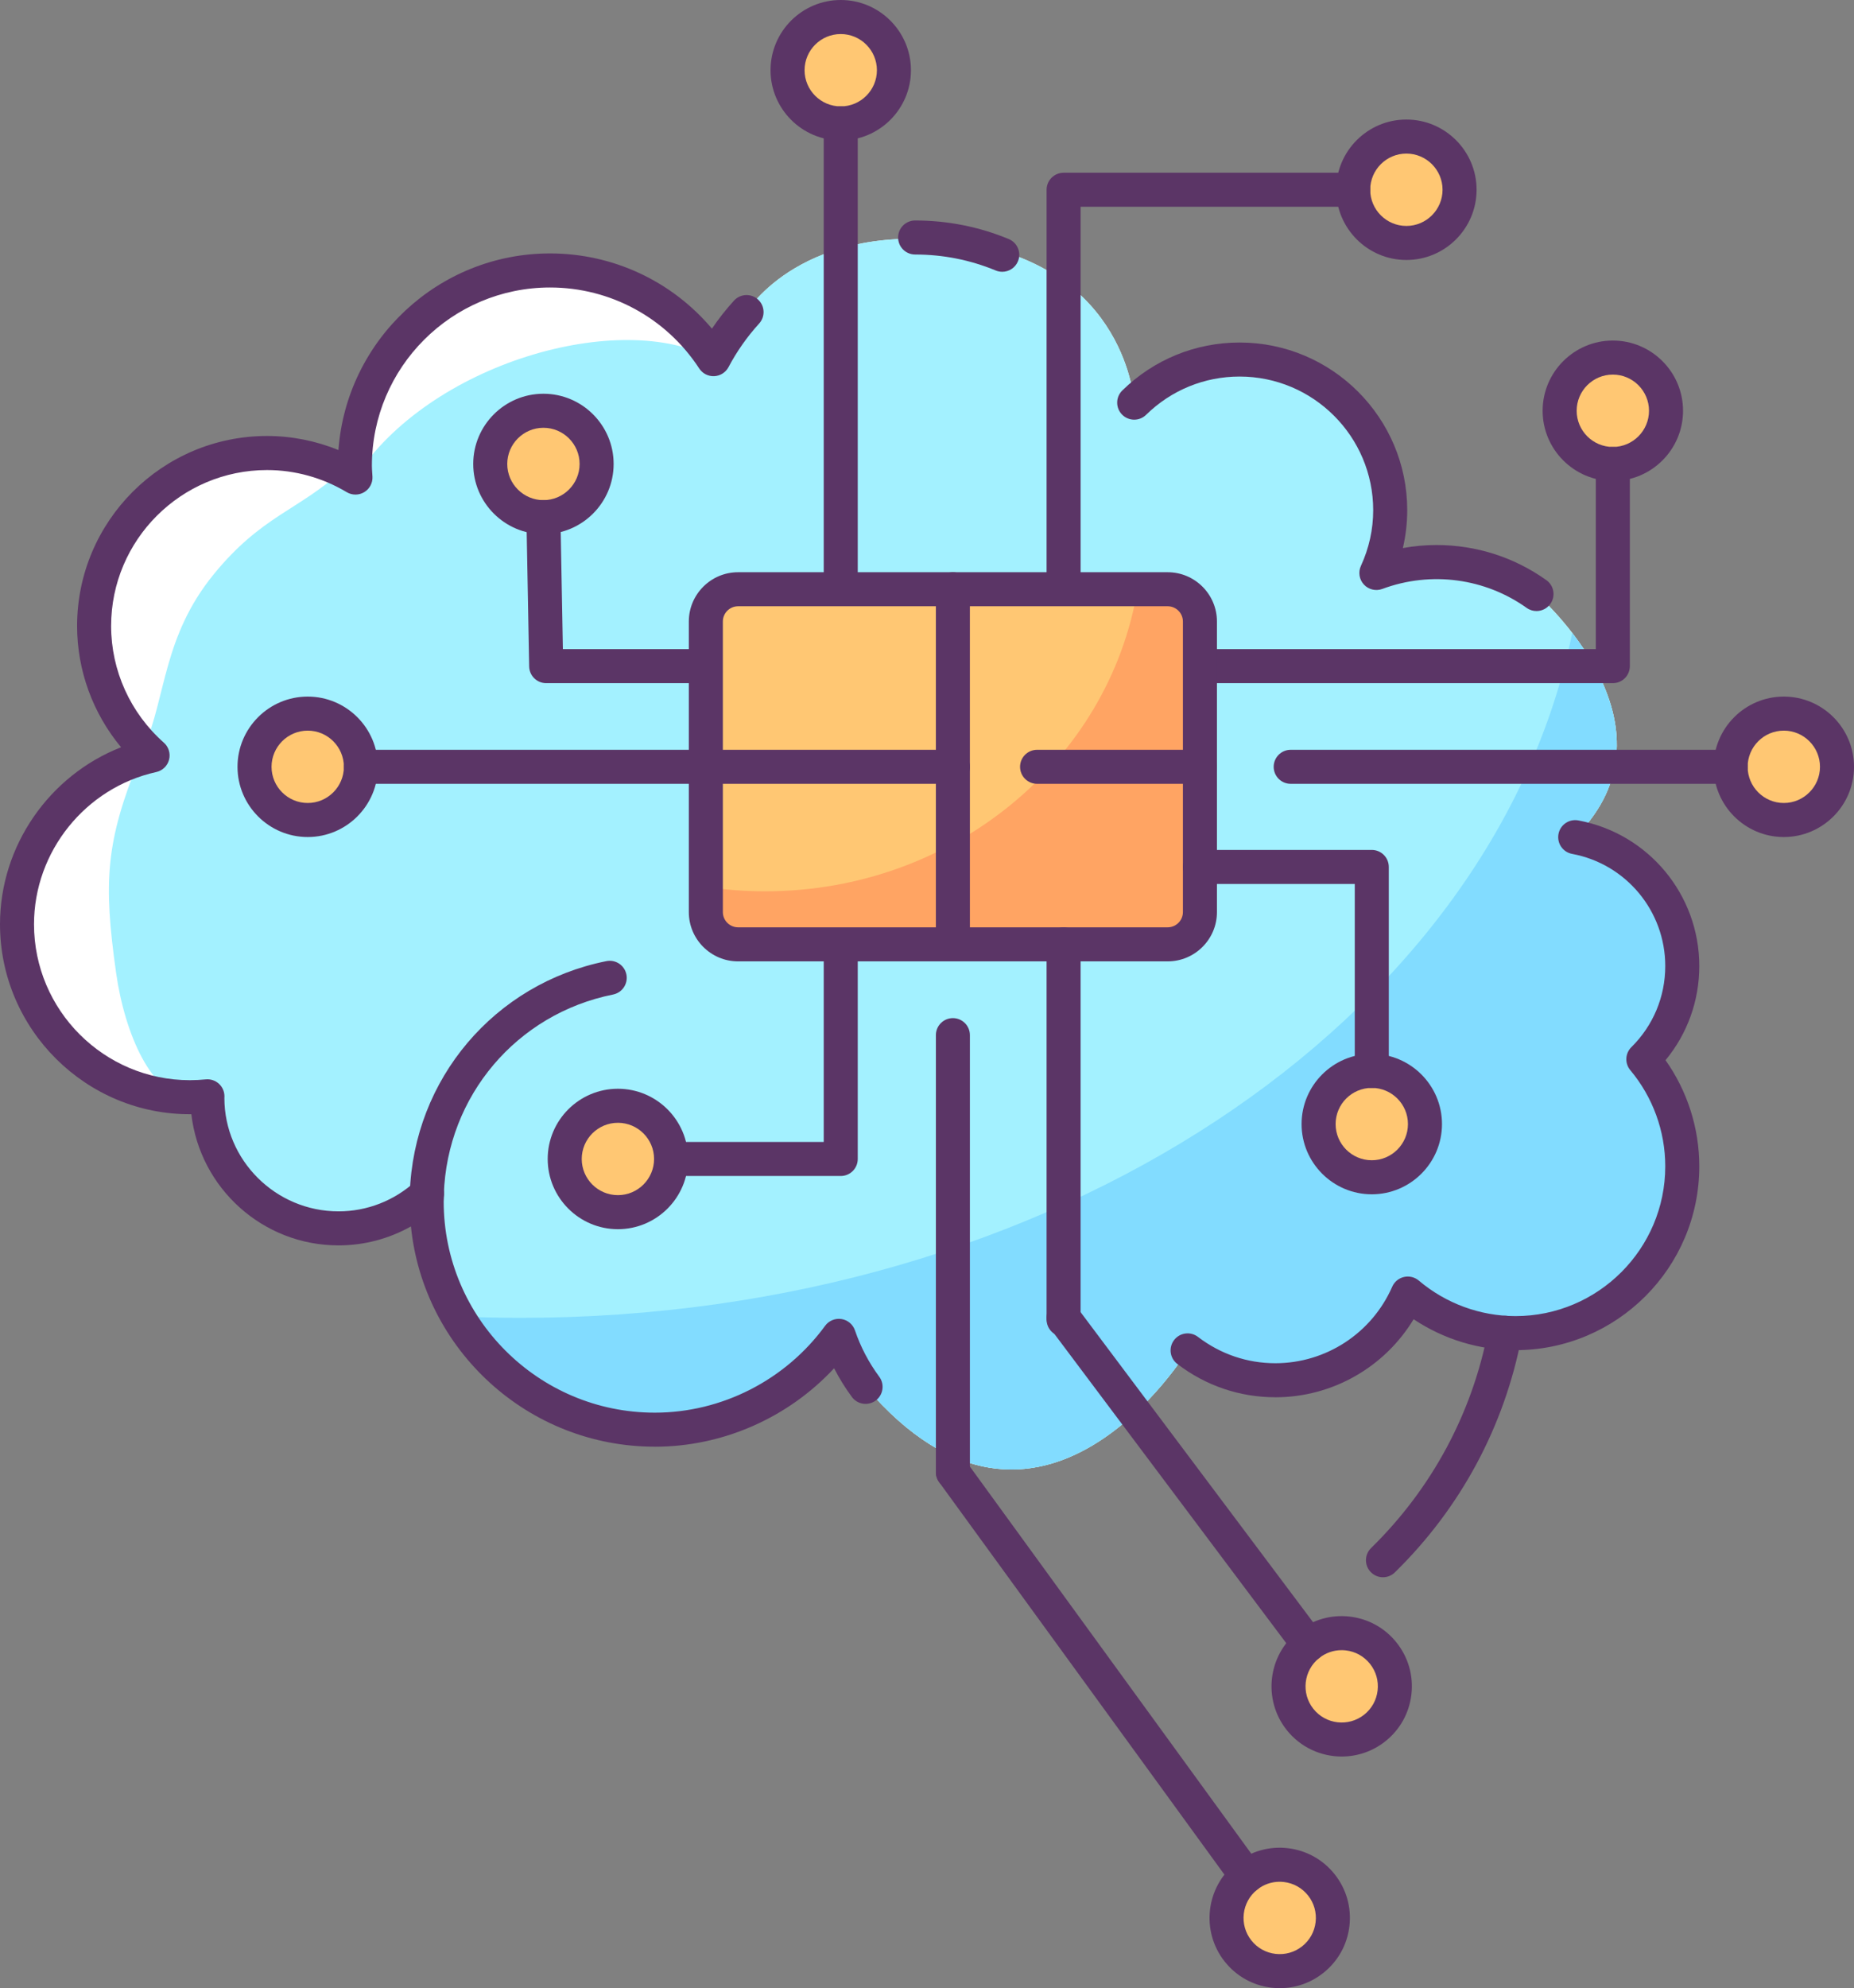 <?xml version="1.0" encoding="UTF-8"?><svg id="Layer_2" xmlns="http://www.w3.org/2000/svg" viewBox="0 0 1416.86 1519"><rect x="0" y="0" width="1416.86" height="1519" fill="#808080" stroke="none"/><defs><style>.cls-1{fill:#5b3566;}.cls-1,.cls-2,.cls-3,.cls-4,.cls-5,.cls-6{stroke-width:0px;}.cls-2{fill:#82dcff;}.cls-3{fill:#a3f1ff;}.cls-4{fill:#fff;}.cls-5{fill:#ffc773;}.cls-6{fill:#ffa463;}</style></defs><g id="_Layer_"><path class="cls-4" d="m661.51,1059.57c-9.47-11.12-15.62-24.86-20.43-38.97-31.71,43.39-82.83,71.69-140.68,71.69-96.27,0-174.31-78.04-174.31-174.31,0-1.99.23-3.92.3-5.89-17.84,16.36-41.54,26.42-67.65,26.42-55.36,0-100.23-44.88-100.23-100.23,0-.23.03-.45.03-.68-4.4.44-8.86.68-13.38.68-72.99,0-132.16-59.17-132.16-132.16,0-63.18,44.36-115.92,103.61-128.98-27.36-24.21-44.7-59.49-44.7-98.89,0-72.99,59.17-132.16,132.16-132.16,24.73,0,47.79,6.92,67.59,18.74-.18-3.02-.46-6.01-.46-9.08,0-82.37,66.77-149.14,149.14-149.14,52.32,0,98.28,27,124.89,67.77,6.91-13.06,15.43-25.13,25.28-35.96,0,0,42.96-71.78,166.87-52.8,123.91,18.98,129.38,122.01,129.38,122.01,20.76-20.36,49.17-32.94,80.55-32.94,63.57,0,115.11,51.53,115.11,115.11,0,17.14-3.85,33.35-10.57,47.97,14.31-5.31,29.71-8.36,45.87-8.36,28.52,0,54.93,9.05,76.51,24.43,0,0,115.55,99.76,29.56,185.74,46.55,8.66,81.82,49.41,81.82,98.47,0,27.87-11.39,53.06-29.75,71.23,18.55,22.14,29.75,50.64,29.75,81.78,0,70.4-57.07,127.46-127.46,127.46-31.39,0-60.09-11.4-82.3-30.22-17.08,38.97-55.95,66.22-101.22,66.22-25.24,0-48.43-8.56-67.04-22.8,0,0-112.43,184.7-246.08,27.84Z"/><path class="cls-3" d="m1255.86,809.29c18.55,22.11,29.74,50.63,29.74,81.75,0,70.4-57.05,127.44-127.44,127.44-31.38,0-60.08-11.36-82.27-30.17-17.08,38.93-56,66.23-101.26,66.23-25.23,0-48.46-8.58-67.01-22.8,0,0-112.44,184.66-246.12,27.83-9.45-11.1-15.61-24.88-20.37-38.93-31.73,43.35-82.88,71.61-140.71,71.61-96.32,0-174.34-78.02-174.34-174.26,0-1.99.26-3.9.35-5.9-17.86,16.39-41.61,26.44-67.71,26.44-55.31,0-100.22-44.91-100.22-100.3,0-.17.09-.43.09-.61-4.42.43-8.93.61-13.44.61-28.87,0-49.83-48.33-56.41-94.85-9.88-69.96-7.92-100.21,17.74-163.58,3.3-1.04,6.68-1.91,10.14-2.69-2.17-1.99-4.33-3.99-6.42-6.15,16.73-39.45,14.67-84.92,53-132.01,36.82-45.24,65.3-49.05,98.28-79.53,3.47,1.56,6.85,3.38,10.14,5.38,55.84-86.83,202.58-129.53,273.61-90.42,6.93-13,15.43-25.14,25.31-35.98,0,0,42.91-71.78,166.89-52.8,123.89,18.99,129.35,122.07,129.35,122.07,20.72-20.37,49.16-32.94,80.54-32.94,63.55,0,115.13,51.5,115.13,115.04,0,17.17-3.9,33.38-10.58,48.03,14.3-5.38,29.74-8.41,45.86-8.41,28.52,0,54.88,9.1,76.46,24.45,0,0,115.56,99.79,29.56,185.79,46.55,8.58,81.84,49.33,81.84,98.4,0,27.92-11.36,53.06-29.74,71.26Z"/><circle class="cls-4" cx="235.16" cy="585.86" r="40.64"/><circle class="cls-4" cx="472.21" cy="885.48" r="40.64"/><circle class="cls-4" cx="1048.34" cy="858.82" r="40.64"/><circle class="cls-4" cx="977.96" cy="1465.35" r="40.64" transform="translate(-530.45 555.22) rotate(-25.18)"/><circle class="cls-4" cx="1025.34" cy="1288.4" r="40.64" transform="translate(-372.09 2159.31) rotate(-83.42)"/><circle class="cls-4" cx="1363.22" cy="585.86" r="40.64"/><circle class="cls-4" cx="1232.56" cy="313.84" r="40.64" transform="translate(575.01 1402.56) rotate(-73.15)"/><circle class="cls-4" cx="415.3" cy="354.48" r="40.64" transform="translate(-124.34 271.28) rotate(-31.72)"/><circle class="cls-4" cx="642.51" cy="53.65" r="40.64" transform="translate(442.68 666.65) rotate(-76.72)"/><circle class="cls-4" cx="1074.78" cy="144.99" r="40.64" transform="translate(-9.35 174.03) rotate(-9.22)"/><rect class="cls-4" x="539.42" y="450.21" width="377.59" height="271.31" rx="24.65" ry="24.65"/><path class="cls-2" d="m1255.86,809.29c18.55,22.11,29.74,50.63,29.74,81.75,0,70.4-57.05,127.44-127.44,127.44-31.38,0-60.08-11.36-82.27-30.17-17.08,38.93-56,66.23-101.26,66.23-25.23,0-48.46-8.58-67.01-22.8,0,0-112.44,184.66-246.12,27.83-9.45-11.1-15.61-24.88-20.37-38.93-31.73,43.35-82.88,71.61-140.71,71.61-64.33,0-120.42-34.76-150.59-86.52,15.95.78,32.08,1.13,48.29,1.13,406.16,0,742.71-226.88,803.4-523.29,27.74,36.07,59.21,99.09,2.25,156.05,46.55,8.58,81.84,49.33,81.84,98.4,0,27.92-11.36,53.06-29.74,71.26Z"/><circle class="cls-5" cx="235.16" cy="585.86" r="40.64"/><path class="cls-1" d="m326.19,925.09c-.15,0-.29,0-.44,0-7.18-.24-12.8-6.25-12.57-13.43,2.9-87.27,64.68-160.19,150.23-177.33,7.04-1.41,13.89,3.15,15.3,10.2,1.41,7.04-3.15,13.89-10.2,15.31-73.66,14.76-126.84,77.55-129.34,152.69-.23,7.03-6.01,12.57-12.99,12.57Z"/><path class="cls-1" d="m765.91,207.65c-1.66,0-3.35-.32-4.97-.99-19.53-8.09-40.25-12.2-61.59-12.2-7.18,0-13-5.82-13-13s5.82-13,13-13c24.78,0,48.85,4.77,71.55,14.18,6.64,2.75,9.78,10.36,7.04,16.99-2.07,5.01-6.92,8.03-12.02,8.03Z"/><path class="cls-1" d="m1056.89,1205.06c-3.37,0-6.74-1.3-9.29-3.91-5.02-5.13-4.94-13.36.19-18.39,46.54-45.58,77.52-103.3,89.6-166.92,1.34-7.06,8.15-11.69,15.2-10.35,7.06,1.34,11.69,8.15,10.35,15.2-13.08,68.87-46.6,131.34-96.96,180.65-2.53,2.48-5.82,3.71-9.1,3.71Z"/><path class="cls-1" d="m642.51,898.49h-129.66c-7.18,0-13-5.82-13-13s5.82-13,13-13h116.66v-150.97c0-7.18,5.82-13,13-13s13,5.82,13,13v163.97c0,7.18-5.82,13-13,13Z"/><circle class="cls-5" cx="472.21" cy="885.48" r="40.64"/><circle class="cls-5" cx="1048.34" cy="858.82" r="40.64"/><circle class="cls-5" cx="977.96" cy="1465.35" r="40.64" transform="translate(-530.45 555.22) rotate(-25.18)"/><circle class="cls-5" cx="1025.34" cy="1288.4" r="40.64" transform="translate(-372.09 2159.31) rotate(-83.42)"/><path class="cls-1" d="m1174.22,466.85c-2.61,0-5.25-.78-7.54-2.42-31.52-22.47-72.75-28.42-110.3-14.47-4.93,1.83-10.48.51-14.06-3.35-3.58-3.86-4.48-9.49-2.28-14.28,6.22-13.54,9.38-27.85,9.38-42.54,0-56.3-45.8-102.1-102.1-102.1-26.85,0-52.22,10.38-71.44,29.23-5.13,5.03-13.36,4.95-18.39-.18-5.03-5.13-4.95-13.36.18-18.39,24.11-23.64,55.95-36.66,89.65-36.66,70.64,0,128.11,57.47,128.11,128.11,0,9.81-1.12,19.49-3.34,28.94,8.48-1.55,17.04-2.34,25.63-2.34,30.35,0,59.42,9.28,84.05,26.85,5.85,4.17,7.21,12.29,3.04,18.14-2.54,3.56-6.54,5.46-10.6,5.46Z"/><path class="cls-1" d="m974.63,1067.53c-27.25,0-53.17-8.81-74.94-25.47-5.7-4.36-6.79-12.53-2.42-18.23,4.36-5.71,12.53-6.79,18.23-2.42,17.2,13.16,37.65,20.12,59.14,20.12,38.69,0,73.75-22.94,89.31-58.44,1.65-3.76,4.98-6.52,8.98-7.45,4-.92,8.2.09,11.34,2.75,20.66,17.5,46.9,27.14,73.89,27.14,63.11,0,114.46-51.35,114.46-114.46,0-26.79-9.49-52.87-26.71-73.43-4.34-5.19-3.99-12.83.82-17.59,16.7-16.52,25.89-38.54,25.89-61.98,0-41.98-29.94-78.01-71.19-85.68-7.06-1.31-11.72-8.1-10.41-15.16,1.31-7.06,8.1-11.72,15.16-10.41,53.57,9.96,92.45,56.75,92.45,111.25,0,26.57-9.09,51.71-25.8,71.94,16.71,23.62,25.8,52,25.8,81.07,0,77.45-63.01,140.47-140.47,140.47-27.77,0-54.88-8.3-77.85-23.62-22.18,36.67-62.11,59.62-105.67,59.62Z"/><path class="cls-1" d="m500.4,1105.3c-96.86,0-176.79-73.9-186.36-168.29-16.79,9.46-35.77,14.5-55.31,14.5-58.04,0-106.03-43.89-112.49-100.23C65.96,851.99,0,786.53,0,706.13c0-60.04,37.81-113.79,92.52-135.21-21.56-25.92-33.6-58.67-33.6-92.66,0-80.04,65.12-145.16,145.16-145.16,18.71,0,37.24,3.68,54.56,10.75,6.13-83.86,76.31-150.22,161.71-150.22,48.14,0,93.09,21.16,123.73,57.47,5.08-7.52,10.71-14.68,16.83-21.41,4.83-5.31,13.06-5.7,18.37-.86,5.31,4.83,5.7,13.06.86,18.37-9.18,10.08-17.05,21.28-23.4,33.29-2.15,4.07-6.3,6.7-10.9,6.91-4.63.22-8.97-2.03-11.49-5.88-25.29-38.74-67.91-61.87-114-61.87-75.07,0-136.14,61.07-136.14,136.14,0,1.97.14,3.91.27,5.84l.16,2.46c.29,4.81-2.11,9.38-6.23,11.89-4.12,2.5-9.28,2.52-13.42.05-18.51-11.06-39.58-16.9-60.92-16.9-65.7,0-119.15,53.45-119.15,119.15,0,33.98,14.69,66.48,40.31,89.15,3.66,3.24,5.2,8.27,3.97,13-1.23,4.74-5.01,8.38-9.79,9.43-54.13,11.93-93.41,60.83-93.41,116.28,0,65.7,53.45,119.15,119.15,119.15,3.98,0,8.04-.21,12.07-.61,3.68-.38,7.34.84,10.07,3.33,2.73,2.49,4.27,6.03,4.24,9.72,0,.28-.03.88-.05,1.16.02,47.49,39.15,86.62,87.24,86.62,21.78,0,42.68-8.17,58.86-23,3.86-3.54,9.47-4.42,14.22-2.23,4.76,2.19,7.74,7.01,7.57,12.25-.03.98-.1,1.95-.16,2.92-.06.84-.13,1.69-.13,2.55,0,88.95,72.36,161.31,161.31,161.31,51.15,0,99.82-24.81,130.18-66.36,2.86-3.92,7.68-5.91,12.46-5.18,4.79.73,8.78,4.07,10.35,8.66,4.32,12.69,10.57,24.61,18.57,35.43,4.27,5.77,3.05,13.92-2.72,18.19-5.78,4.27-13.92,3.05-18.19-2.72-5.14-6.95-9.68-14.29-13.59-21.94-35.24,37.87-85.04,59.94-137.07,59.94Z"/><path class="cls-1" d="m235.16,639.51c-29.58,0-53.65-24.07-53.65-53.65s24.07-53.65,53.65-53.65,53.65,24.07,53.65,53.65-24.07,53.65-53.65,53.65Zm0-81.29c-15.24,0-27.64,12.4-27.64,27.64s12.4,27.64,27.64,27.64,27.64-12.4,27.64-27.64-12.4-27.64-27.64-27.64Z"/><circle class="cls-5" cx="1363.22" cy="585.86" r="40.64"/><circle class="cls-5" cx="1232.56" cy="313.84" r="40.64" transform="translate(575.01 1402.56) rotate(-73.15)"/><circle class="cls-5" cx="415.3" cy="354.48" r="40.64" transform="translate(-124.34 271.28) rotate(-31.72)"/><path class="cls-1" d="m472.21,939.13c-29.58,0-53.65-24.07-53.65-53.65s24.07-53.65,53.65-53.65,53.65,24.07,53.65,53.65-24.07,53.65-53.65,53.65Zm0-81.29c-15.24,0-27.64,12.4-27.64,27.64s12.4,27.64,27.64,27.64,27.64-12.4,27.64-27.64-12.4-27.64-27.64-27.64Z"/><path class="cls-1" d="m1048.34,912.47c-29.58,0-53.65-24.07-53.65-53.65s24.07-53.65,53.65-53.65,53.65,24.07,53.65,53.65-24.07,53.65-53.65,53.65Zm0-81.29c-15.24,0-27.64,12.4-27.64,27.64s12.4,27.64,27.64,27.64,27.64-12.4,27.64-27.64-12.4-27.64-27.64-27.64Z"/><path class="cls-1" d="m415.3,408.13c-29.58,0-53.65-24.07-53.65-53.65s24.07-53.65,53.65-53.65,53.65,24.07,53.65,53.65-24.07,53.65-53.65,53.65Zm0-81.29c-15.24,0-27.64,12.4-27.64,27.64s12.4,27.64,27.64,27.64,27.64-12.4,27.64-27.64-12.4-27.64-27.64-27.64Z"/><circle class="cls-5" cx="642.51" cy="53.65" r="40.64" transform="translate(442.68 666.65) rotate(-76.72)"/><circle class="cls-5" cx="1074.78" cy="144.99" r="40.64" transform="translate(-9.35 174.03) rotate(-9.22)"/><path class="cls-1" d="m978.07,1519c-2.07,0-4.16-.12-6.25-.36-14.24-1.64-26.98-8.73-35.88-19.96-18.38-23.18-14.48-56.99,8.7-75.37,11.23-8.91,25.27-12.9,39.48-11.26,14.24,1.64,26.98,8.73,35.88,19.96h0c8.9,11.23,12.9,25.25,11.26,39.48s-8.73,26.98-19.96,35.88c-9.58,7.6-21.19,11.62-33.23,11.62Zm-.16-81.3c-6.21,0-12.19,2.07-17.12,5.99-11.94,9.47-13.95,26.89-4.48,38.83,4.59,5.78,11.15,9.44,18.49,10.28,7.34.84,14.56-1.21,20.34-5.8,5.78-4.59,9.44-11.15,10.28-18.49.85-7.33-1.21-14.56-5.8-20.34t0,0c-4.59-5.78-11.15-9.44-18.49-10.28-1.08-.12-2.15-.19-3.22-.19Z"/><path class="cls-1" d="m1025.39,1342.03c-15.83,0-31.51-6.95-42.09-20.29-18.38-23.18-14.48-56.99,8.69-75.37,11.23-8.9,25.24-12.9,39.49-11.26,14.24,1.64,26.98,8.73,35.88,19.96h0c8.9,11.23,12.9,25.25,11.26,39.48-1.64,14.24-8.73,26.98-19.96,35.88-9.84,7.8-21.6,11.59-33.28,11.59Zm-.11-81.27c-6.2,0-12.19,2.07-17.12,5.99-11.94,9.47-13.95,26.89-4.48,38.83,9.47,11.94,26.89,13.95,38.83,4.48,5.78-4.59,9.44-11.15,10.28-18.49.85-7.33-1.21-14.56-5.8-20.34h0c-4.59-5.78-11.15-9.44-18.49-10.28-1.08-.12-2.15-.19-3.22-.19Z"/><path class="cls-1" d="m1363.22,639.51c-29.58,0-53.65-24.07-53.65-53.65s24.07-53.65,53.65-53.65,53.65,24.07,53.65,53.65-24.07,53.65-53.65,53.65Zm0-81.29c-15.24,0-27.64,12.4-27.64,27.64s12.4,27.64,27.64,27.64,27.64-12.4,27.64-27.64-12.4-27.64-27.64-27.64Z"/><path class="cls-1" d="m1232.56,367.49c-29.58,0-53.65-24.07-53.65-53.65s24.07-53.65,53.65-53.65,53.65,24.07,53.65,53.65-24.07,53.65-53.65,53.65Zm0-81.29c-15.24,0-27.64,12.4-27.64,27.64s12.4,27.64,27.64,27.64,27.64-12.4,27.64-27.64-12.4-27.64-27.64-27.64Z"/><path class="cls-1" d="m642.51,107.3c-29.58,0-53.65-24.07-53.65-53.65S612.93,0,642.51,0s53.65,24.07,53.65,53.65-24.07,53.65-53.65,53.65Zm0-81.29c-15.24,0-27.64,12.4-27.64,27.64s12.4,27.64,27.64,27.64,27.64-12.4,27.64-27.64-12.4-27.64-27.64-27.64Z"/><path class="cls-1" d="m1074.78,198.63c-29.58,0-53.65-24.07-53.65-53.65s24.07-53.65,53.65-53.65,53.65,24.07,53.65,53.65-24.07,53.65-53.65,53.65Zm0-81.29c-15.24,0-27.64,12.4-27.64,27.64s12.4,27.64,27.64,27.64,27.64-12.4,27.64-27.64-12.4-27.64-27.64-27.64Z"/><path class="cls-1" d="m539.42,598.86h-263.62c-7.18,0-13-5.82-13-13s5.82-13,13-13h263.62c7.18,0,13,5.82,13,13s-5.82,13-13,13Z"/><path class="cls-1" d="m539.42,521.95h-122.02c-7.09,0-12.87-5.68-13-12.76l-2.1-113.82c-.13-7.18,5.58-13.11,12.76-13.24,7.07-.16,13.11,5.58,13.24,12.76l1.86,101.05h109.25c7.18,0,13,5.82,13,13s-5.82,13-13,13Z"/><path class="cls-1" d="m642.51,463.21c-7.18,0-13-5.82-13-13V94.29c0-7.18,5.82-13,13-13s13,5.82,13,13v355.91c0,7.18-5.82,13-13,13Z"/><path class="cls-1" d="m812.82,463.21c-7.18,0-13-5.82-13-13V144.99c0-7.18,5.82-13,13-13h221.32c7.18,0,13,5.82,13,13s-5.82,13-13,13h-208.31v292.21c0,7.18-5.82,13-13,13Z"/><path class="cls-1" d="m1322.57,598.86h-336.2c-7.18,0-13-5.82-13-13s5.82-13,13-13h336.2c7.18,0,13,5.82,13,13s-5.82,13-13,13Z"/><path class="cls-1" d="m1232.56,521.95h-315.54c-7.18,0-13-5.82-13-13s5.82-13,13-13h302.54v-141.46c0-7.18,5.82-13,13-13s13,5.82,13,13v154.46c0,7.18-5.82,13-13,13Z"/><path class="cls-1" d="m728.22,1137.75c-7.18,0-13-5.82-13-13v-333.88c0-7.18,5.82-13,13-13s13,5.82,13,13v333.88c0,7.18-5.82,13-13,13Z"/><rect class="cls-5" x="539.42" y="450.21" width="377.59" height="271.31" rx="24.65" ry="24.65"/><path class="cls-6" d="m916.97,474.82v222.02c0,13.61-11.01,24.71-24.62,24.71h-328.31c-13.61,0-24.62-11.1-24.62-24.71v-19.25c14.83,2.25,29.91,3.38,45.34,3.38,143.65,0,262.86-100.04,284.53-230.78h23.06c13.61,0,24.62,11.01,24.62,24.62Z"/><path class="cls-1" d="m892.36,734.51h-328.3c-20.76,0-37.65-16.89-37.65-37.65v-222.01c0-20.76,16.89-37.65,37.65-37.65h328.3c20.76,0,37.65,16.89,37.65,37.65v222.01c0,20.76-16.89,37.65-37.65,37.65Zm-328.3-271.31c-6.42,0-11.64,5.22-11.64,11.64v222.01c0,6.42,5.22,11.64,11.64,11.64h328.3c6.42,0,11.64-5.22,11.64-11.64v-222.01c0-6.42-5.22-11.64-11.64-11.64h-328.3Z"/><path class="cls-1" d="m728.22,598.86h-186.7c-7.18,0-13-5.82-13-13s5.82-13,13-13h173.69v-122.65c0-7.18,5.82-13,13-13s13,5.82,13,13v135.65c0,7.18-5.82,13-13,13Z"/><path class="cls-1" d="m728.22,734.51c-7.18,0-13-5.82-13-13v-135.65c0-7.18,5.82-13,13-13s13,5.82,13,13v135.65c0,7.18-5.82,13-13,13Z"/><path class="cls-1" d="m917.01,598.86h-124.46c-7.18,0-13-5.82-13-13s5.82-13,13-13h124.46c7.18,0,13,5.82,13,13s-5.82,13-13,13Z"/><path class="cls-1" d="m952.72,1446.51c-4.02,0-7.98-1.86-10.53-5.36l-224.49-308.76c-4.22-5.81-2.94-13.94,2.87-18.17,5.81-4.22,13.94-2.94,18.16,2.87l224.49,308.76c4.22,5.81,2.94,13.94-2.87,18.17-2.31,1.68-4.98,2.49-7.64,2.49Z"/><path class="cls-1" d="m812.82,1021.2c-7.18,0-13-5.82-13-13v-286.69c0-7.18,5.82-13,13-13s13,5.82,13,13v286.69c0,7.18-5.82,13-13,13Z"/><path class="cls-1" d="m1000.09,1269.56c-3.95,0-7.86-1.8-10.41-5.2l-187.26-249.69c-4.31-5.75-3.15-13.9,2.6-18.21,5.75-4.31,13.9-3.14,18.2,2.6l187.26,249.69c4.31,5.75,3.15,13.9-2.6,18.21-2.34,1.75-5.08,2.6-7.79,2.6Z"/><path class="cls-1" d="m1048.34,831.18c-7.18,0-13-5.82-13-13v-142.82h-118.33c-7.18,0-13-5.82-13-13s5.82-13,13-13h131.33c7.18,0,13,5.82,13,13v155.82c0,7.18-5.82,13-13,13Z"/></g></svg>